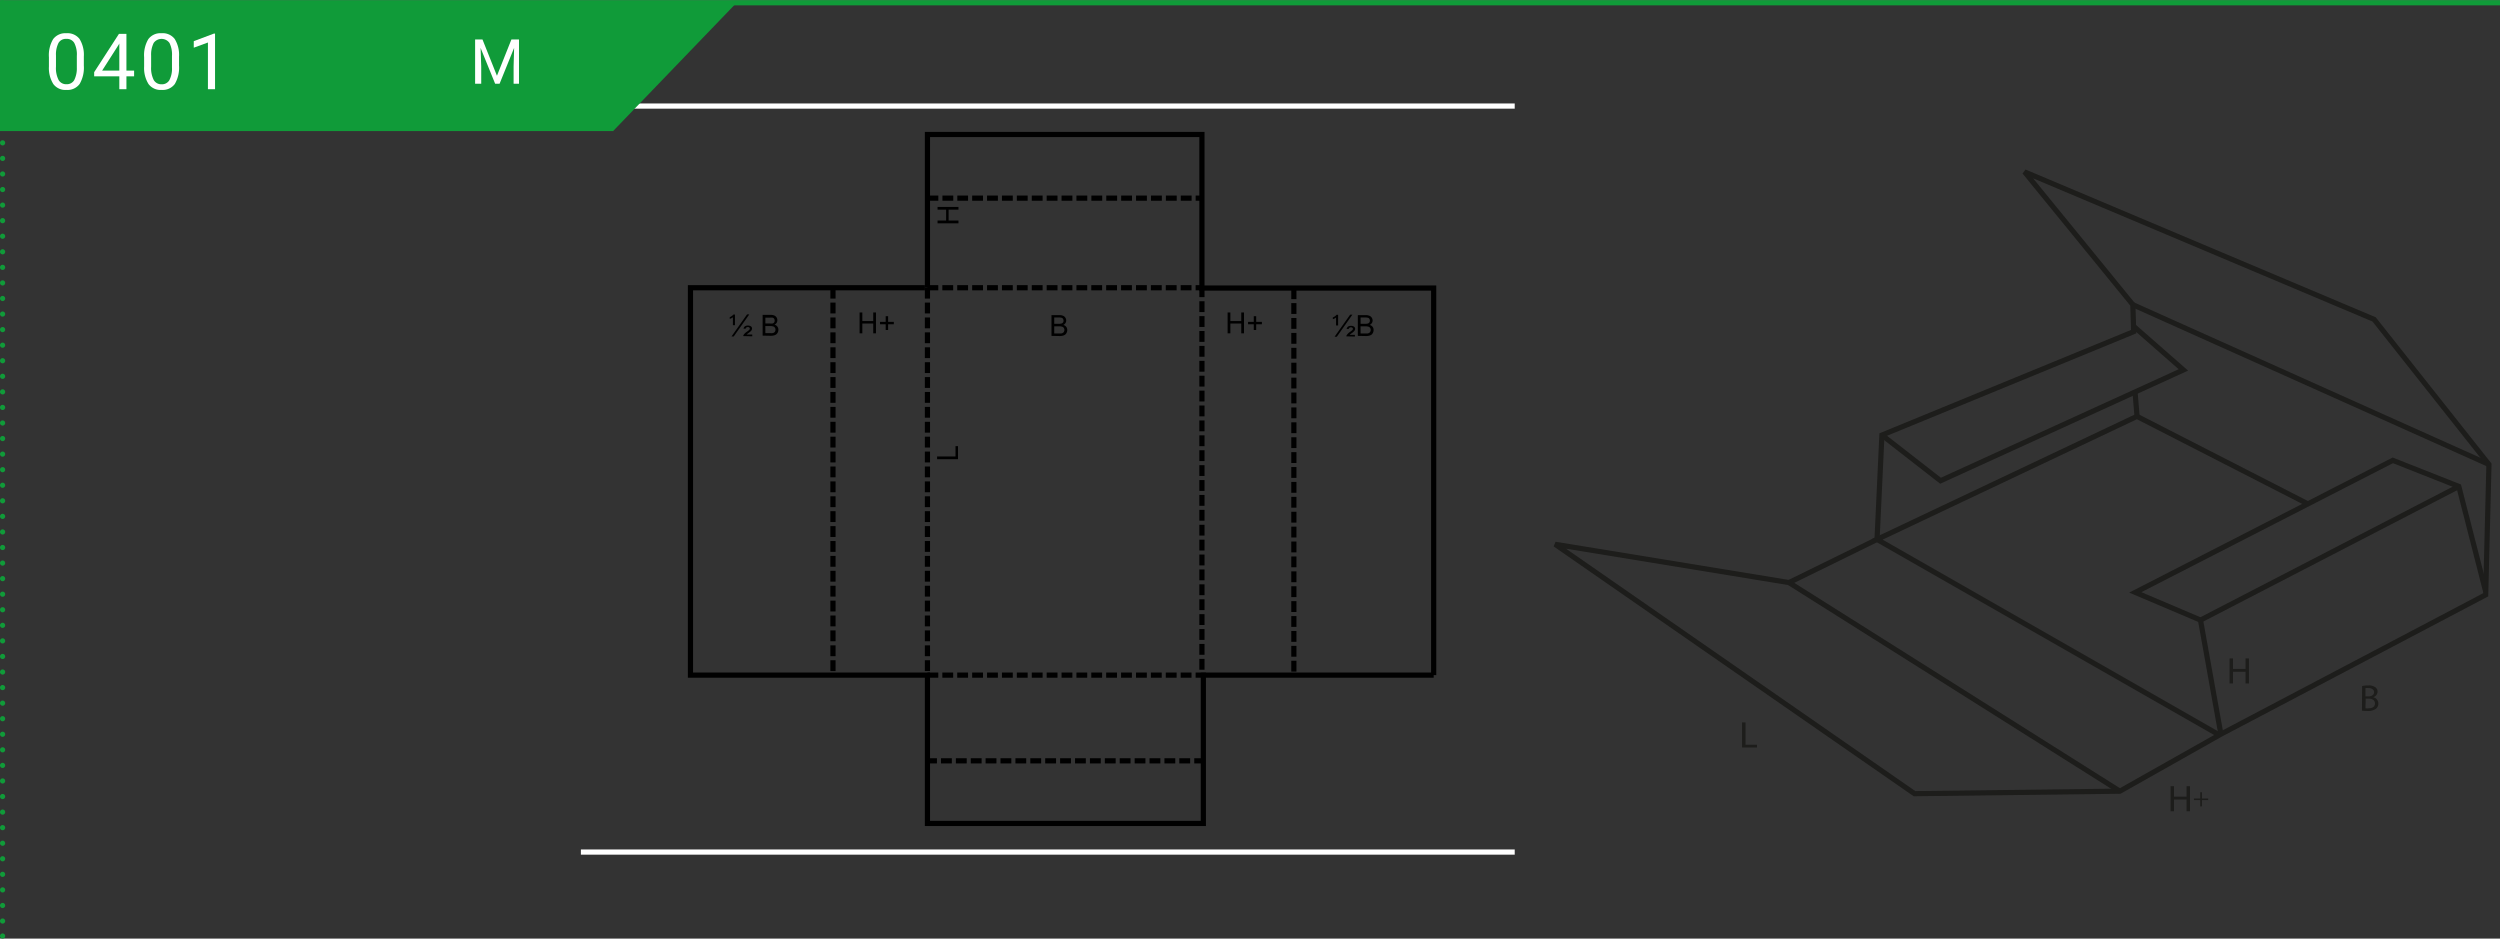<svg xmlns="http://www.w3.org/2000/svg" xmlns:xlink="http://www.w3.org/1999/xlink" width="964px" height="362px" viewBox="0 0 481.89 180.89"><rect x="0" y="0" width="481.89" height="180.89" fill="#333333" stroke="none"/><defs><style>.cls-1,.cls-10,.cls-2,.cls-4,.cls-6,.cls-7,.cls-8{fill:none;}.cls-2{stroke:#000;}.cls-2,.cls-4{stroke-miterlimit:10;}.cls-3{clip-path:url(#clip-path);}.cls-4{stroke:#fff;}.cls-5{fill:#109b39;}.cls-6,.cls-7,.cls-8{stroke:#109b39;}.cls-7,.cls-8{stroke-linecap:round;stroke-linejoin:round;}.cls-7{stroke-dasharray:0 3;}.cls-9{fill:#fff;}.cls-10{stroke:#1d1d1b;}.cls-11{fill:#1d1d1b;}.cls-12{clip-path:url(#clip-path-2);}</style><clipPath id="clip-path"><polygon class="cls-1" points="116.2 15.4 111.97 19.73 111.97 169.21 291.97 169.21 291.97 15.4 116.2 15.4"/></clipPath><clipPath id="clip-path-2"><rect class="cls-1" x="297.76" y="31.1" width="184" height="125.24"/></clipPath></defs><g id="Ebene_2" data-name="Ebene 2"><g id="Ebene_1-2" data-name="Ebene 1"><line class="cls-2" x1="178.51" y1="146.62" x2="180.6" y2="146.62"/><line class="cls-2" x1="181.38" y1="146.62" x2="183.47" y2="146.62"/><line class="cls-2" x1="184.25" y1="146.62" x2="186.34" y2="146.62"/><line class="cls-2" x1="187.12" y1="146.62" x2="189.21" y2="146.62"/><line class="cls-2" x1="189.98" y1="146.62" x2="192.07" y2="146.62"/><line class="cls-2" x1="192.85" y1="146.62" x2="194.94" y2="146.62"/><line class="cls-2" x1="195.73" y1="146.62" x2="197.81" y2="146.62"/><line class="cls-2" x1="198.6" y1="146.62" x2="200.69" y2="146.62"/><line class="cls-2" x1="201.47" y1="146.62" x2="203.56" y2="146.62"/><line class="cls-2" x1="204.34" y1="146.62" x2="206.43" y2="146.62"/><line class="cls-2" x1="207.22" y1="146.62" x2="209.3" y2="146.62"/><line class="cls-2" x1="210.09" y1="146.62" x2="212.18" y2="146.62"/><line class="cls-2" x1="212.96" y1="146.62" x2="215.05" y2="146.62"/><line class="cls-2" x1="215.83" y1="146.62" x2="217.92" y2="146.62"/><line class="cls-2" x1="218.71" y1="146.62" x2="220.79" y2="146.62"/><line class="cls-2" x1="221.58" y1="146.62" x2="223.67" y2="146.62"/><line class="cls-2" x1="224.45" y1="146.62" x2="226.54" y2="146.62"/><line class="cls-2" x1="227.32" y1="146.62" x2="229.41" y2="146.62"/><line class="cls-2" x1="230.2" y1="146.62" x2="231.68" y2="146.62"/><line class="cls-2" x1="178.77" y1="130.1" x2="180.86" y2="130.1"/><line class="cls-2" x1="181.64" y1="130.1" x2="183.73" y2="130.1"/><line class="cls-2" x1="184.51" y1="130.1" x2="186.6" y2="130.1"/><line class="cls-2" x1="187.39" y1="130.1" x2="189.48" y2="130.1"/><line class="cls-2" x1="190.26" y1="130.1" x2="192.35" y2="130.1"/><line class="cls-2" x1="193.13" y1="130.1" x2="195.22" y2="130.1"/><line class="cls-2" x1="196" y1="130.1" x2="198.09" y2="130.1"/><line class="cls-2" x1="198.88" y1="130.1" x2="200.97" y2="130.1"/><line class="cls-2" x1="201.75" y1="130.1" x2="203.84" y2="130.1"/><line class="cls-2" x1="204.62" y1="130.1" x2="206.71" y2="130.1"/><line class="cls-2" x1="207.49" y1="130.1" x2="209.57" y2="130.1"/><line class="cls-2" x1="210.35" y1="130.1" x2="212.44" y2="130.1"/><line class="cls-2" x1="213.22" y1="130.1" x2="215.31" y2="130.1"/><line class="cls-2" x1="216.09" y1="130.1" x2="218.18" y2="130.1"/><line class="cls-2" x1="218.97" y1="130.1" x2="221.06" y2="130.1"/><line class="cls-2" x1="221.84" y1="130.1" x2="223.93" y2="130.1"/><line class="cls-2" x1="224.71" y1="130.1" x2="226.8" y2="130.1"/><line class="cls-2" x1="227.58" y1="130.1" x2="229.67" y2="130.1"/><line class="cls-2" x1="230.46" y1="130.1" x2="231.68" y2="130.1"/><line class="cls-2" x1="249.4" y1="55.54" x2="249.4" y2="57.63"/><line class="cls-2" x1="249.4" y1="58.39" x2="249.4" y2="60.48"/><line class="cls-2" x1="249.4" y1="61.26" x2="249.4" y2="63.35"/><line class="cls-2" x1="249.4" y1="64.14" x2="249.4" y2="66.23"/><line class="cls-2" x1="249.4" y1="67.01" x2="249.4" y2="69.1"/><line class="cls-2" x1="249.4" y1="69.88" x2="249.4" y2="71.97"/><line class="cls-2" x1="249.4" y1="72.76" x2="249.4" y2="74.84"/><line class="cls-2" x1="249.4" y1="75.63" x2="249.4" y2="77.72"/><line class="cls-2" x1="249.4" y1="78.5" x2="249.4" y2="80.59"/><line class="cls-2" x1="249.4" y1="81.37" x2="249.4" y2="83.46"/><line class="cls-2" x1="249.4" y1="84.25" x2="249.4" y2="86.33"/><line class="cls-2" x1="249.4" y1="87.12" x2="249.4" y2="89.21"/><line class="cls-2" x1="249.4" y1="89.99" x2="249.4" y2="92.08"/><line class="cls-2" x1="249.4" y1="92.86" x2="249.4" y2="94.95"/><line class="cls-2" x1="249.4" y1="95.74" x2="249.4" y2="97.82"/><line class="cls-2" x1="249.4" y1="98.61" x2="249.4" y2="100.7"/><line class="cls-2" x1="249.4" y1="101.48" x2="249.4" y2="103.57"/><line class="cls-2" x1="249.4" y1="104.35" x2="249.4" y2="106.44"/><line class="cls-2" x1="249.4" y1="107.23" x2="249.4" y2="109.31"/><line class="cls-2" x1="249.4" y1="110.1" x2="249.4" y2="112.19"/><line class="cls-2" x1="249.4" y1="112.97" x2="249.4" y2="115.06"/><line class="cls-2" x1="249.4" y1="115.84" x2="249.4" y2="117.93"/><line class="cls-2" x1="249.4" y1="118.72" x2="249.4" y2="120.8"/><line class="cls-2" x1="249.4" y1="121.59" x2="249.4" y2="123.68"/><line class="cls-2" x1="249.4" y1="124.46" x2="249.4" y2="126.55"/><line class="cls-2" x1="249.4" y1="127.33" x2="249.4" y2="129.42"/><line class="cls-2" x1="231.68" y1="55.17" x2="231.68" y2="57.24"/><line class="cls-2" x1="231.68" y1="58.03" x2="231.68" y2="60.12"/><line class="cls-2" x1="231.68" y1="60.9" x2="231.68" y2="62.99"/><line class="cls-2" x1="231.68" y1="63.77" x2="231.68" y2="65.86"/><line class="cls-2" x1="231.68" y1="66.64" x2="231.68" y2="68.73"/><line class="cls-2" x1="231.68" y1="69.52" x2="231.68" y2="71.61"/><line class="cls-2" x1="231.68" y1="72.39" x2="231.68" y2="74.48"/><line class="cls-2" x1="231.68" y1="75.26" x2="231.68" y2="77.35"/><line class="cls-2" x1="231.68" y1="78.13" x2="231.68" y2="80.22"/><line class="cls-2" x1="231.68" y1="81.01" x2="231.68" y2="83.1"/><line class="cls-2" x1="231.68" y1="83.88" x2="231.68" y2="85.97"/><line class="cls-2" x1="231.68" y1="86.75" x2="231.68" y2="88.84"/><line class="cls-2" x1="231.68" y1="89.63" x2="231.68" y2="91.71"/><line class="cls-2" x1="231.68" y1="92.5" x2="231.68" y2="94.59"/><line class="cls-2" x1="231.68" y1="95.37" x2="231.68" y2="97.46"/><line class="cls-2" x1="231.68" y1="98.24" x2="231.68" y2="100.33"/><line class="cls-2" x1="231.68" y1="101.12" x2="231.68" y2="103.2"/><line class="cls-2" x1="231.68" y1="103.99" x2="231.68" y2="106.08"/><line class="cls-2" x1="231.68" y1="106.86" x2="231.68" y2="108.95"/><line class="cls-2" x1="231.68" y1="109.73" x2="231.68" y2="111.82"/><line class="cls-2" x1="231.68" y1="112.6" x2="231.68" y2="114.69"/><line class="cls-2" x1="231.68" y1="115.48" x2="231.68" y2="117.57"/><line class="cls-2" x1="231.68" y1="118.35" x2="231.68" y2="120.44"/><line class="cls-2" x1="231.68" y1="121.22" x2="231.68" y2="123.31"/><line class="cls-2" x1="231.68" y1="124.09" x2="231.68" y2="126.18"/><line class="cls-2" x1="231.68" y1="126.97" x2="231.68" y2="129.06"/><line class="cls-2" x1="178.77" y1="55.43" x2="178.77" y2="57.52"/><line class="cls-2" x1="178.77" y1="58.29" x2="178.77" y2="60.38"/><line class="cls-2" x1="178.77" y1="61.16" x2="178.77" y2="63.25"/><line class="cls-2" x1="178.77" y1="64.03" x2="178.77" y2="66.12"/><line class="cls-2" x1="178.77" y1="66.91" x2="178.77" y2="68.99"/><line class="cls-2" x1="178.77" y1="69.78" x2="178.77" y2="71.87"/><line class="cls-2" x1="178.77" y1="72.65" x2="178.77" y2="74.74"/><line class="cls-2" x1="178.77" y1="75.52" x2="178.77" y2="77.61"/><line class="cls-2" x1="178.77" y1="78.4" x2="178.77" y2="80.48"/><line class="cls-2" x1="178.77" y1="81.27" x2="178.77" y2="83.36"/><line class="cls-2" x1="178.77" y1="84.14" x2="178.77" y2="86.23"/><line class="cls-2" x1="178.77" y1="87.01" x2="178.77" y2="89.1"/><line class="cls-2" x1="178.77" y1="89.89" x2="178.77" y2="91.97"/><line class="cls-2" x1="178.77" y1="92.76" x2="178.77" y2="94.85"/><line class="cls-2" x1="178.77" y1="95.63" x2="178.77" y2="97.72"/><line class="cls-2" x1="178.77" y1="98.5" x2="178.77" y2="100.59"/><line class="cls-2" x1="178.77" y1="101.38" x2="178.77" y2="103.47"/><line class="cls-2" x1="178.77" y1="104.25" x2="178.77" y2="106.34"/><line class="cls-2" x1="178.77" y1="107.12" x2="178.77" y2="109.21"/><line class="cls-2" x1="178.77" y1="109.99" x2="178.77" y2="112.08"/><line class="cls-2" x1="178.77" y1="112.87" x2="178.77" y2="114.96"/><line class="cls-2" x1="178.77" y1="115.74" x2="178.77" y2="117.83"/><line class="cls-2" x1="178.77" y1="118.61" x2="178.77" y2="120.7"/><line class="cls-2" x1="178.77" y1="121.48" x2="178.77" y2="123.57"/><line class="cls-2" x1="178.77" y1="124.36" x2="178.77" y2="126.45"/><line class="cls-2" x1="178.77" y1="127.23" x2="178.77" y2="129.32"/><line class="cls-2" x1="160.56" y1="55.43" x2="160.56" y2="57.52"/><line class="cls-2" x1="160.56" y1="58.29" x2="160.56" y2="60.38"/><line class="cls-2" x1="160.56" y1="61.16" x2="160.56" y2="63.25"/><line class="cls-2" x1="160.56" y1="64.03" x2="160.56" y2="66.12"/><line class="cls-2" x1="160.56" y1="66.91" x2="160.56" y2="68.99"/><line class="cls-2" x1="160.56" y1="69.78" x2="160.56" y2="71.87"/><line class="cls-2" x1="160.56" y1="72.65" x2="160.56" y2="74.74"/><line class="cls-2" x1="160.56" y1="75.52" x2="160.56" y2="77.61"/><line class="cls-2" x1="160.56" y1="78.4" x2="160.56" y2="80.48"/><line class="cls-2" x1="160.56" y1="81.27" x2="160.56" y2="83.36"/><line class="cls-2" x1="160.56" y1="84.14" x2="160.56" y2="86.23"/><line class="cls-2" x1="160.56" y1="87.01" x2="160.56" y2="89.1"/><line class="cls-2" x1="160.56" y1="89.89" x2="160.56" y2="91.97"/><line class="cls-2" x1="160.56" y1="92.76" x2="160.56" y2="94.85"/><line class="cls-2" x1="160.56" y1="95.63" x2="160.56" y2="97.72"/><line class="cls-2" x1="160.56" y1="98.5" x2="160.56" y2="100.59"/><line class="cls-2" x1="160.56" y1="101.38" x2="160.56" y2="103.47"/><line class="cls-2" x1="160.56" y1="104.25" x2="160.56" y2="106.34"/><line class="cls-2" x1="160.56" y1="107.12" x2="160.56" y2="109.21"/><line class="cls-2" x1="160.56" y1="109.99" x2="160.56" y2="112.08"/><line class="cls-2" x1="160.56" y1="112.87" x2="160.56" y2="114.96"/><line class="cls-2" x1="160.56" y1="115.74" x2="160.56" y2="117.83"/><line class="cls-2" x1="160.56" y1="118.61" x2="160.56" y2="120.7"/><line class="cls-2" x1="160.56" y1="121.48" x2="160.56" y2="123.57"/><line class="cls-2" x1="160.56" y1="124.36" x2="160.56" y2="126.45"/><line class="cls-2" x1="160.56" y1="127.23" x2="160.56" y2="129.32"/><line class="cls-2" x1="178.79" y1="38.16" x2="180.87" y2="38.16"/><line class="cls-2" x1="181.66" y1="38.16" x2="183.75" y2="38.16"/><line class="cls-2" x1="184.53" y1="38.16" x2="186.6" y2="38.16"/><line class="cls-2" x1="187.39" y1="38.16" x2="189.48" y2="38.16"/><line class="cls-2" x1="190.26" y1="38.16" x2="192.35" y2="38.16"/><line class="cls-2" x1="193.13" y1="38.16" x2="195.22" y2="38.16"/><line class="cls-2" x1="196" y1="38.16" x2="198.09" y2="38.16"/><line class="cls-2" x1="198.88" y1="38.16" x2="200.97" y2="38.16"/><line class="cls-2" x1="201.75" y1="38.16" x2="203.84" y2="38.16"/><line class="cls-2" x1="204.62" y1="38.16" x2="206.71" y2="38.16"/><line class="cls-2" x1="207.49" y1="38.16" x2="209.58" y2="38.16"/><line class="cls-2" x1="210.37" y1="38.16" x2="212.46" y2="38.16"/><line class="cls-2" x1="213.24" y1="38.16" x2="215.33" y2="38.16"/><line class="cls-2" x1="216.11" y1="38.16" x2="218.2" y2="38.16"/><line class="cls-2" x1="218.98" y1="38.16" x2="221.07" y2="38.16"/><line class="cls-2" x1="221.86" y1="38.16" x2="223.95" y2="38.16"/><line class="cls-2" x1="224.73" y1="38.16" x2="226.82" y2="38.16"/><line class="cls-2" x1="227.6" y1="38.16" x2="229.69" y2="38.16"/><line class="cls-2" x1="230.47" y1="38.16" x2="231.68" y2="38.16"/><line class="cls-2" x1="178.77" y1="55.43" x2="180.86" y2="55.43"/><line class="cls-2" x1="181.64" y1="55.43" x2="183.73" y2="55.43"/><line class="cls-2" x1="184.51" y1="55.43" x2="186.6" y2="55.43"/><line class="cls-2" x1="187.39" y1="55.43" x2="189.48" y2="55.43"/><line class="cls-2" x1="190.26" y1="55.43" x2="192.35" y2="55.43"/><line class="cls-2" x1="193.13" y1="55.43" x2="195.22" y2="55.43"/><line class="cls-2" x1="196" y1="55.43" x2="198.09" y2="55.43"/><line class="cls-2" x1="198.88" y1="55.43" x2="200.97" y2="55.43"/><line class="cls-2" x1="201.75" y1="55.43" x2="203.84" y2="55.43"/><line class="cls-2" x1="204.62" y1="55.43" x2="206.71" y2="55.43"/><line class="cls-2" x1="207.49" y1="55.43" x2="209.57" y2="55.43"/><line class="cls-2" x1="210.35" y1="55.43" x2="212.44" y2="55.43"/><line class="cls-2" x1="213.22" y1="55.43" x2="215.31" y2="55.43"/><line class="cls-2" x1="216.09" y1="55.43" x2="218.18" y2="55.43"/><line class="cls-2" x1="218.97" y1="55.43" x2="221.06" y2="55.43"/><line class="cls-2" x1="221.84" y1="55.43" x2="223.93" y2="55.43"/><line class="cls-2" x1="224.71" y1="55.43" x2="226.8" y2="55.43"/><line class="cls-2" x1="227.58" y1="55.43" x2="229.67" y2="55.43"/><line class="cls-2" x1="230.46" y1="55.43" x2="231.68" y2="55.43"/><polyline class="cls-2" points="178.28 55.43 133.09 55.43 133.09 130.1 178.77 130.1 178.77 158.69 231.95 158.69 231.95 129.62"/><polyline class="cls-2" points="276.35 130.1 276.35 55.49 231.68 55.49 231.68 25.89 178.77 25.89 178.77 55.43"/><line class="cls-2" x1="231.68" y1="130.1" x2="276.35" y2="130.1"/><g class="cls-3"><path d="M141.27,62.65V61.12a1.68,1.68,0,0,1-.61.31V61.1a1.71,1.71,0,0,0,.37-.2,1.48,1.48,0,0,0,.34-.31h.3v2.06ZM141,64.82l3-4.25h.43l-3,4.25Zm2.26-.07a.56.56,0,0,1,.13-.31,2.3,2.3,0,0,1,.57-.53,3.9,3.9,0,0,0,.47-.37.37.37,0,0,0,.1-.23.27.27,0,0,0-.1-.22.43.43,0,0,0-.28-.08.41.41,0,0,0-.27.07.45.45,0,0,0-.15.24l-.41,0a.72.72,0,0,1,.27-.45.94.94,0,0,1,.57-.15,1,1,0,0,1,.6.16.51.51,0,0,1,.2.4.77.77,0,0,1-.16.44,3.82,3.82,0,0,1-.56.47,2.51,2.51,0,0,0-.33.26H145v.34Z"/><path d="M147,64.66v-4h1.51a1.91,1.91,0,0,1,.74.12,1,1,0,0,1,.44.38,1,1,0,0,1,.15.53,1,1,0,0,1-.13.49,1,1,0,0,1-.43.36,1.09,1.09,0,0,1,.56.37,1,1,0,0,1,.2.61,1.18,1.18,0,0,1-.12.53,1.11,1.11,0,0,1-.29.37,1.16,1.16,0,0,1-.45.2,2.36,2.36,0,0,1-.64.07Zm.53-2.34h.87a2.06,2.06,0,0,0,.51,0,.52.52,0,0,0,.41-.55.69.69,0,0,0-.09-.36.54.54,0,0,0-.28-.21,2.74,2.74,0,0,0-.61,0h-.81Zm0,1.86h1a1.63,1.63,0,0,0,.36,0,.76.76,0,0,0,.31-.11.54.54,0,0,0,.2-.22.74.74,0,0,0,.08-.34.65.65,0,0,0-.12-.39.55.55,0,0,0-.32-.23,1.78,1.78,0,0,0-.59-.07h-.93Z"/><polygon points="184.75 43.01 180.72 43.01 180.72 42.48 182.37 42.48 182.37 40.38 180.72 40.38 180.72 39.85 184.75 39.85 184.75 40.38 182.85 40.38 182.85 42.48 184.75 42.48 184.75 43.01"/><path d="M202.68,64.71v-4h1.51a1.72,1.72,0,0,1,.74.13.91.91,0,0,1,.43.37,1,1,0,0,1,.16.53.85.85,0,0,1-.14.49,1,1,0,0,1-.42.37,1.05,1.05,0,0,1,.56.36,1,1,0,0,1,.2.61,1.18,1.18,0,0,1-.12.53,1.06,1.06,0,0,1-.3.38,1.19,1.19,0,0,1-.44.19,2.39,2.39,0,0,1-.65.07Zm.53-2.33h.87a1.94,1.94,0,0,0,.51-.05.58.58,0,0,0,.31-.2.56.56,0,0,0,.1-.35.58.58,0,0,0-.1-.35.41.41,0,0,0-.27-.21,2.14,2.14,0,0,0-.61-.06h-.81Zm0,1.86h1l.37,0a1,1,0,0,0,.3-.11.67.67,0,0,0,.21-.23.74.74,0,0,0,.08-.34.65.65,0,0,0-.12-.39.55.55,0,0,0-.32-.23,1.78,1.78,0,0,0-.59-.07h-.93Z"/><polygon points="236.63 64.22 236.63 60.2 237.16 60.2 237.16 61.85 239.26 61.85 239.26 60.2 239.79 60.2 239.79 64.22 239.26 64.22 239.26 62.33 237.16 62.33 237.16 64.22 236.63 64.22"/><polygon points="241.67 63.58 241.67 62.47 240.57 62.47 240.57 62.01 241.67 62.01 241.67 60.91 242.14 60.91 242.14 62.01 243.24 62.01 243.24 62.47 242.14 62.47 242.14 63.58 241.67 63.58"/><path d="M257.53,62.7V61.18a1.81,1.81,0,0,1-.62.31v-.34a1.4,1.4,0,0,0,.38-.2,1.48,1.48,0,0,0,.34-.31h.3V62.7Zm-.28,2.17,3-4.25h.43l-3,4.25Zm2.26-.07a.59.59,0,0,1,.13-.31,2.41,2.41,0,0,1,.56-.53,3.17,3.17,0,0,0,.47-.37.33.33,0,0,0,.11-.23.27.27,0,0,0-.1-.21.39.39,0,0,0-.28-.09.41.41,0,0,0-.27.07.45.45,0,0,0-.15.24l-.41,0a.78.78,0,0,1,.27-.45.92.92,0,0,1,.57-.14.92.92,0,0,1,.6.16.5.5,0,0,1,.2.39.7.7,0,0,1-.17.44,2.94,2.94,0,0,1-.56.47,2.07,2.07,0,0,0-.32.27h1v.33Z"/><path d="M261.73,64.71v-4h1.51a1.69,1.69,0,0,1,.74.13.94.94,0,0,1,.44.37,1.05,1.05,0,0,1,.16.53.93.93,0,0,1-.14.49,1.17,1.17,0,0,1-.42.37,1.05,1.05,0,0,1,.56.36,1,1,0,0,1,.19.61,1.18,1.18,0,0,1-.12.53,1.16,1.16,0,0,1-.29.38,1.36,1.36,0,0,1-.44.19,2.49,2.49,0,0,1-.65.07Zm.53-2.33h.88a1.91,1.91,0,0,0,.5-.05.58.58,0,0,0,.31-.2.56.56,0,0,0,.1-.35.65.65,0,0,0-.09-.35.45.45,0,0,0-.28-.21,2.14,2.14,0,0,0-.61-.06h-.81Zm0,1.86h1l.36,0a1.12,1.12,0,0,0,.31-.11.64.64,0,0,0,.2-.23.63.63,0,0,0,.08-.34.71.71,0,0,0-.11-.39.62.62,0,0,0-.32-.23,1.86,1.86,0,0,0-.59-.07h-.94Z"/><polygon points="184.66 88.48 180.63 88.48 180.63 87.95 184.18 87.95 184.18 85.96 184.66 85.96 184.66 88.48"/><polygon points="165.69 64.22 165.69 60.2 166.22 60.2 166.22 61.85 168.32 61.85 168.32 60.2 168.85 60.2 168.85 64.22 168.32 64.22 168.32 62.33 166.22 62.33 166.22 64.22 165.69 64.22"/><polygon points="170.72 63.58 170.72 62.47 169.63 62.47 169.63 62.01 170.72 62.01 170.72 60.91 171.19 60.91 171.19 62.01 172.29 62.01 172.29 62.47 171.19 62.47 171.19 63.58 170.72 63.58"/><rect class="cls-4" x="102.97" y="20.41" width="203.55" height="143.8"/></g><polygon class="cls-5" points="0 0.5 0 25.23 118.18 25.23 141.98 0.5 0 0.5"/><line class="cls-6" y1="0.5" x2="481.89" y2="0.5"/><line class="cls-7" x1="0.5" y1="3.5" x2="0.5" y2="178.89"/><path class="cls-8" d="M.5,180.39h0M.5.5h0"/><path class="cls-9" d="M16.16,12.61a6.24,6.24,0,0,1-.81,3.54,2.89,2.89,0,0,1-2.54,1.15,2.9,2.9,0,0,1-2.53-1.13,5.85,5.85,0,0,1-.85-3.38V11a6.05,6.05,0,0,1,.81-3.49,2.94,2.94,0,0,1,2.55-1.14,2.93,2.93,0,0,1,2.54,1.1,5.82,5.82,0,0,1,.83,3.4Zm-1.35-1.85a4.86,4.86,0,0,0-.49-2.51,1.65,1.65,0,0,0-1.53-.79,1.63,1.63,0,0,0-1.51.78,4.85,4.85,0,0,0-.49,2.41v2.17a5,5,0,0,0,.5,2.55,1.66,1.66,0,0,0,1.52.83,1.64,1.64,0,0,0,1.49-.78A5,5,0,0,0,14.81,13Z"/><path class="cls-9" d="M24.37,13.57h1.48v1.11H24.37v2.48H23V14.68H18.15v-.8l4.78-7.39h1.44Zm-4.68,0H23V8.35l-.16.29Z"/><path class="cls-9" d="M34.51,12.61a6.24,6.24,0,0,1-.81,3.54,2.91,2.91,0,0,1-2.55,1.15,2.89,2.89,0,0,1-2.52-1.13,5.85,5.85,0,0,1-.85-3.38V11a6.05,6.05,0,0,1,.81-3.49,2.91,2.91,0,0,1,2.55-1.14,2.91,2.91,0,0,1,2.53,1.1,5.81,5.81,0,0,1,.84,3.4Zm-1.36-1.85a5,5,0,0,0-.48-2.51,1.87,1.87,0,0,0-3.05,0,5,5,0,0,0-.49,2.41v2.17a5.09,5.09,0,0,0,.5,2.55,1.67,1.67,0,0,0,1.52.83,1.63,1.63,0,0,0,1.49-.78A4.75,4.75,0,0,0,33.15,13Z"/><path class="cls-9" d="M41.45,17.16H40.08v-9l-2.73,1V7.9l3.88-1.46h.22Z"/><polygon class="cls-10" points="299.76 104.88 369.03 152.95 408.61 152.47 428.09 141.48 479.13 114.62 479.76 89.49 457.62 61.53 390.24 33.1 411.12 58.7 411.28 63.89 362.75 83.83 361.81 103.94 344.84 112.26 299.76 104.88"/><line class="cls-10" x1="411.12" y1="58.7" x2="479.76" y2="89.49"/><polyline class="cls-10" points="479.13 113.99 473.95 93.73 461.23 88.7 411.59 114.15 424.16 119.49 428.09 141.48"/><polyline class="cls-10" points="411.37 62.95 420.86 71.27 374.05 92.63 362.75 83.83"/><polyline class="cls-10" points="427.77 141.63 361.81 103.94 411.91 80.22 444.73 97.03"/><line class="cls-10" x1="408.61" y1="152.47" x2="344.84" y2="112.26"/><line class="cls-10" x1="473.95" y1="93.73" x2="424.16" y2="119.49"/><line class="cls-10" x1="411.56" y1="75.74" x2="411.94" y2="80.35"/><polygon class="cls-11" points="335.79 139.21 336.46 139.21 336.46 143.52 338.67 143.52 338.67 144.05 335.79 144.05 335.79 139.21"/><polygon class="cls-11" points="430.42 126.88 430.42 128.9 432.84 128.9 432.84 126.88 433.5 126.88 433.5 131.71 432.84 131.71 432.84 129.45 430.42 129.45 430.42 131.71 429.76 131.71 429.76 126.88 430.42 126.88"/><polygon class="cls-11" points="421.47 151.51 421.47 153.53 419.05 153.53 419.05 151.51 418.39 151.51 418.39 156.34 419.05 156.34 419.05 154.08 421.47 154.08 421.47 156.34 422.13 156.34 422.13 151.51 421.47 151.51"/><polygon class="cls-11" points="424.44 152.68 424.44 153.88 425.64 153.88 425.64 154.19 424.44 154.19 424.44 155.4 424.1 155.4 424.1 154.19 422.9 154.19 422.9 153.88 424.1 153.88 424.1 152.68 424.44 152.68"/><g class="cls-12"><path class="cls-11" d="M455.31,132.2a5.5,5.5,0,0,1,1.18-.11,2.1,2.1,0,0,1,1.37.35,1,1,0,0,1,.43.85,1.16,1.16,0,0,1-.85,1.07v0a1.23,1.23,0,0,1,1,1.2,1.26,1.26,0,0,1-.43,1,2.55,2.55,0,0,1-1.73.45,7.56,7.56,0,0,1-1-.06Zm.65,2h.59c.67,0,1.07-.35,1.07-.82s-.43-.79-1.09-.79a3,3,0,0,0-.57,0Zm0,2.3a2.7,2.7,0,0,0,.54,0c.67,0,1.29-.23,1.29-.93s-.59-.94-1.3-.94H456Z"/></g><path class="cls-9" d="M93,7.57l2.79,7,2.79-7h1.46V16.1H99V12.78l.1-3.59-2.8,6.91h-.86l-2.8-6.89.12,3.57V16.1H91.58V7.57Z"/></g></g></svg>